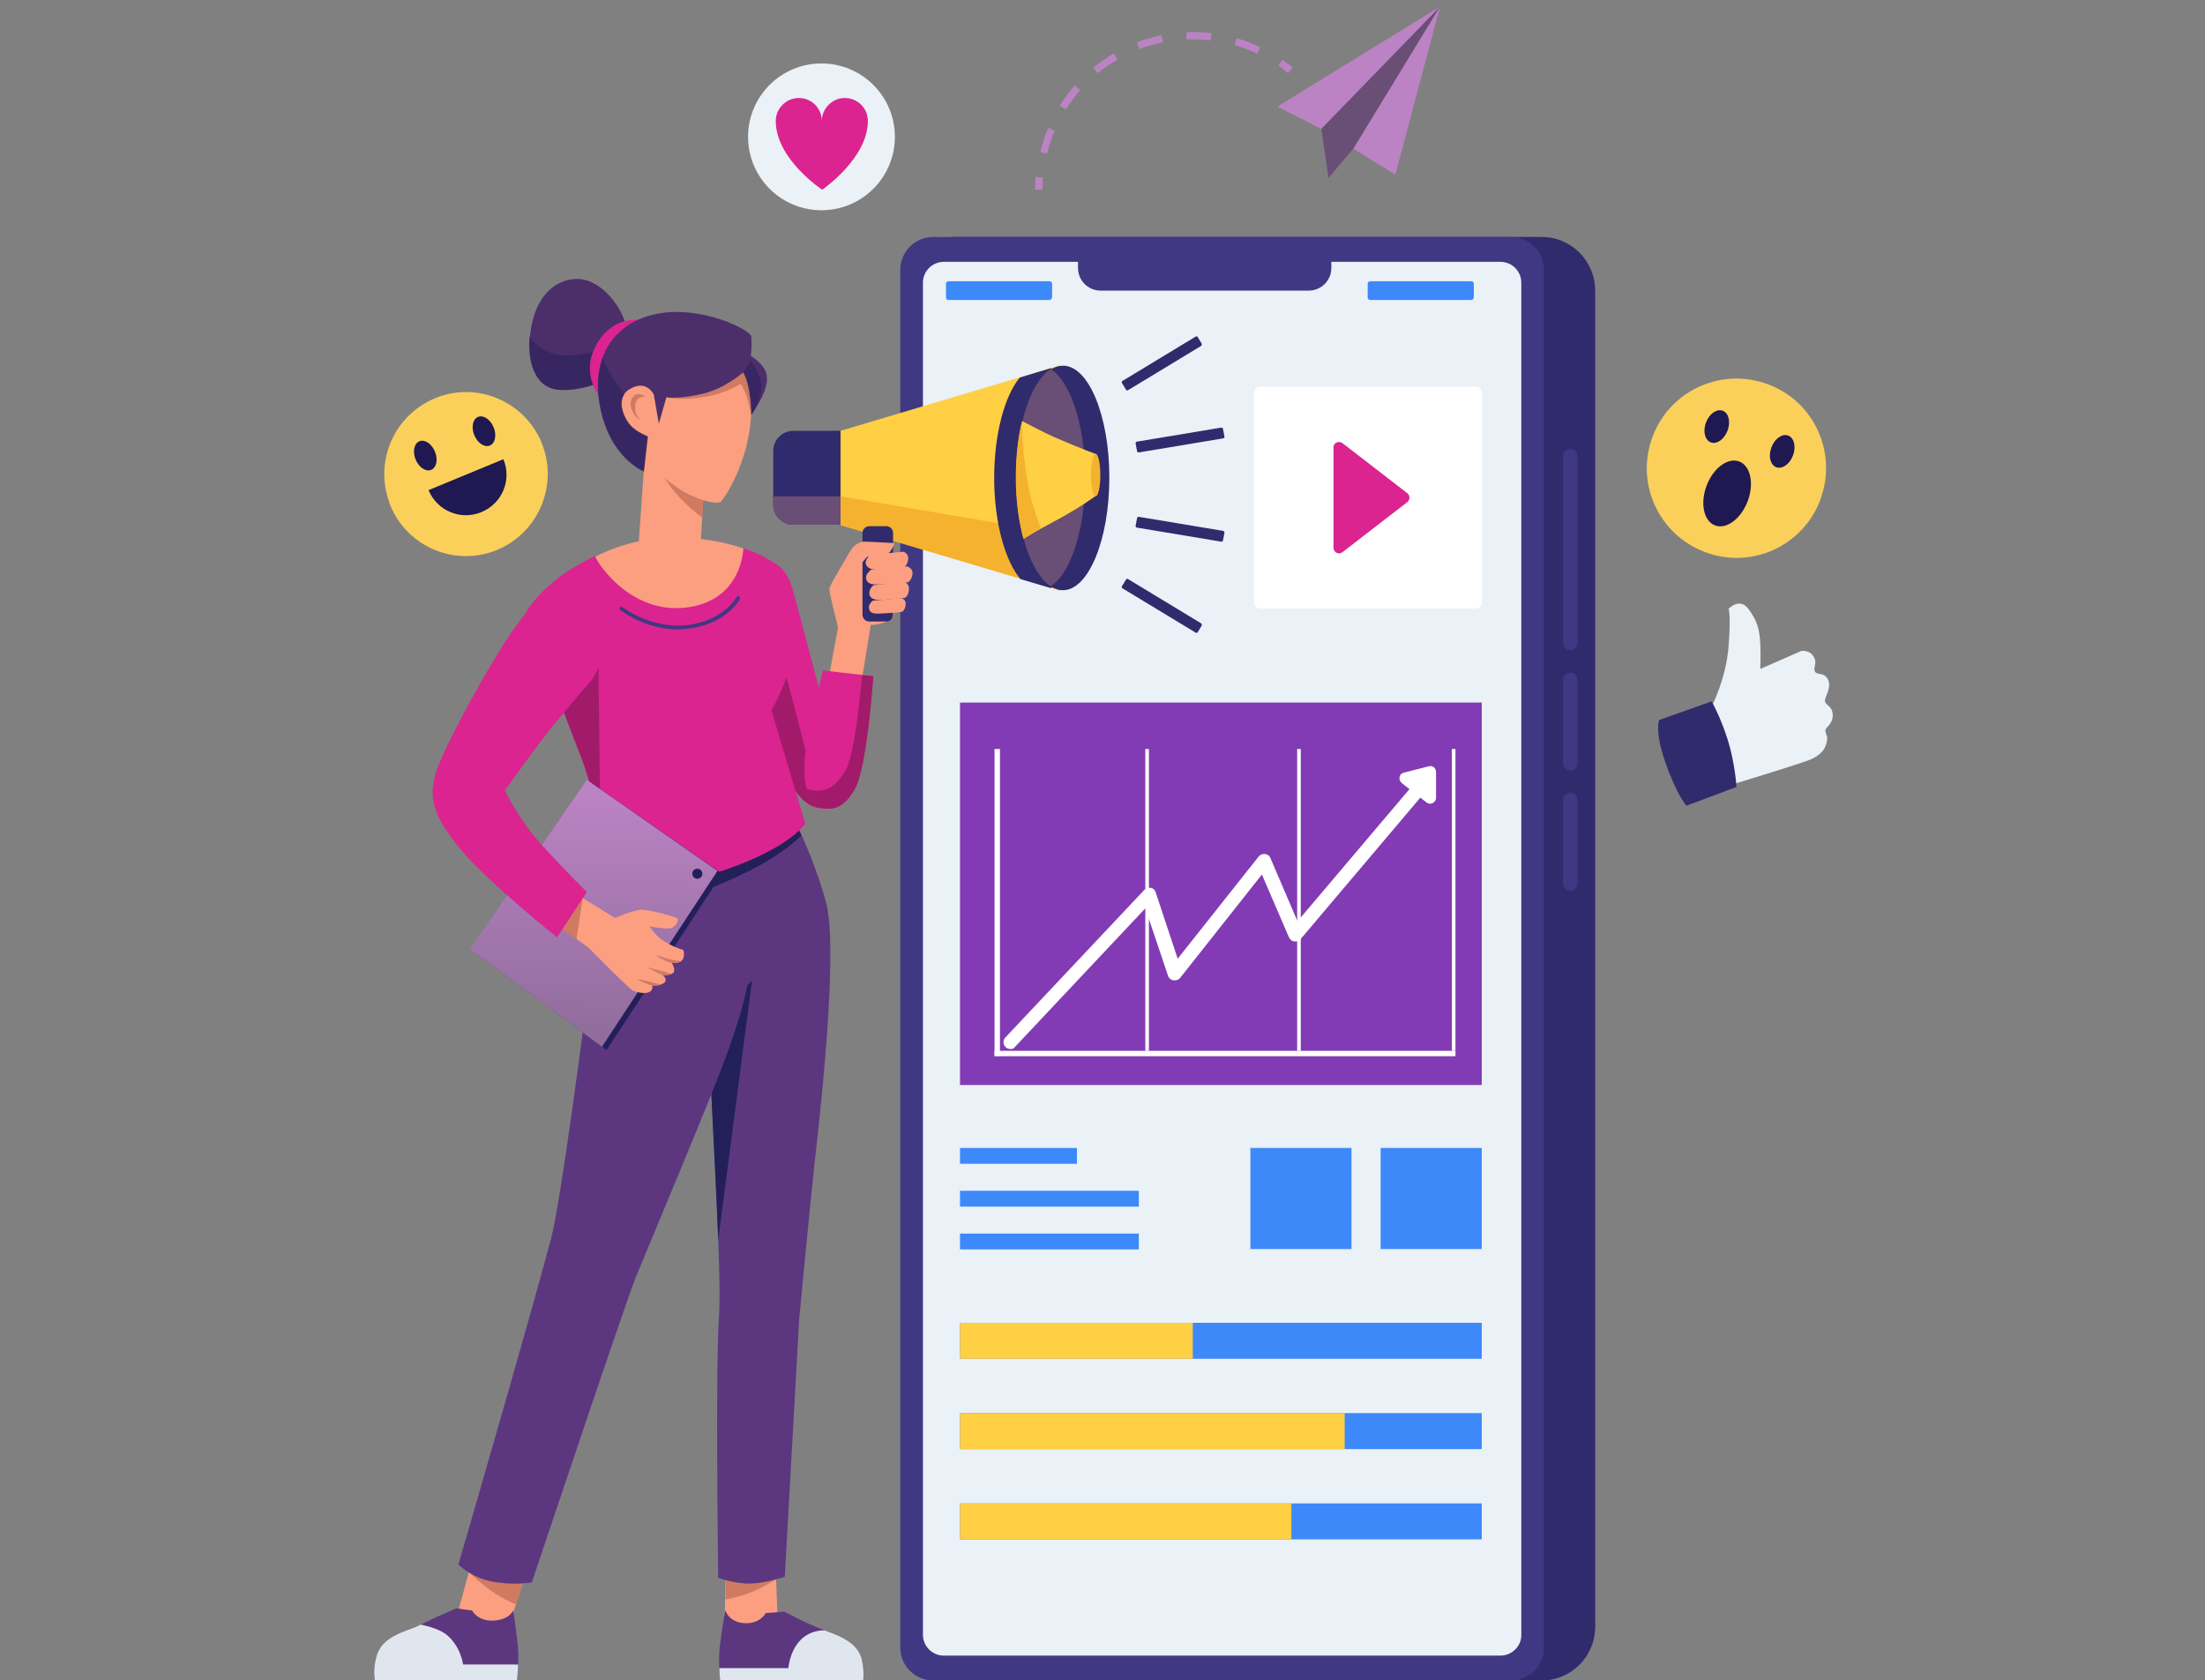 <svg fill="none" height="500" viewBox="0 0 656 500" width="656" xmlns="http://www.w3.org/2000/svg" xmlns:xlink="http://www.w3.org/1999/xlink"><rect x="0" y="0" width="656" height="500" fill="#808080" stroke="none"/><linearGradient id="a" gradientUnits="userSpaceOnUse" x1="176.142" x2="176.949" y1="326.9" y2="235.995"><stop offset="0" stop-color="#856792"/><stop offset="1" stop-color="#bb83c3"/></linearGradient><clipPath id="b"><path d="m0 0h656v500h-656z"/></clipPath><g clip-path="url(#b)"><path d="m380.023 31.725 13.06 6.637 2.141 14.666 7.387-8.778 12.524 7.707 13.274-49.992z" fill="#bb83c3"/><path d="m393.083 38.362 35.326-36.397-25.799 42.284-7.386 8.778z" fill="#694e75"/><path d="m310.12 56.453h-2.141c0-1.285 0-2.569.108-3.854l2.141.214c0 1.177-.108 2.462-.108 3.64z" fill="#bb83c3"/><path d="m311.511 45.749-2.033-.535c.642-2.462 1.391-4.817 2.355-7.172l1.926.856c-.963 2.248-1.712 4.496-2.248 6.851zm5.567-13.167-1.82-1.177c1.392-2.141 2.89-4.175 4.496-5.995l1.606 1.392c-1.499 1.82-2.997 3.747-4.282 5.781zm9.527-10.812-1.391-1.606c1.927-1.606 4.068-2.997 6.209-4.282l1.07 1.82c-2.034 1.178-4.068 2.569-5.888 4.068zm47.423-5.781c-2.141-1.07-4.389-1.927-6.744-2.569l.642-2.034c2.462.642 4.817 1.606 7.065 2.676zm-35.005-1.392-.749-2.034c2.355-.856 4.817-1.606 7.279-2.141l.428 2.141c-2.462.535-4.71 1.177-6.958 2.034zm21.196-2.569c-2.355-.321-4.818-.321-7.173-.321l-.107-2.141c2.462-.107 5.032 0 7.494.321z" fill="#bb83c3"/><path d="m383.234 21.769c-.963-.749-1.927-1.499-2.89-2.248l1.177-1.713c1.071.749 2.034 1.499 3.105 2.248z" fill="#bb83c3"/><path d="m244.393 62.556c12.06 0 21.838-9.777 21.838-21.838 0-12.061-9.778-21.838-21.838-21.838-12.061 0-21.838 9.777-21.838 21.838 0 12.061 9.777 21.838 21.838 21.838z" fill="#eaf1f7"/><path d="m258.201 36.007c0-3.854-3.104-6.851-6.851-6.851-3.746 0-6.851 3.104-6.851 6.851 0-3.854-3.104-6.851-6.851-6.851s-6.851 3.104-6.851 6.851c0 11.347 13.809 20.446 13.809 20.446s13.595-9.313 13.595-20.446z" fill="#db248f"/><path d="m542.844 144.019c-.321 1.606-.749 3.105-1.284 4.71-5.246 13.81-20.554 20.768-34.363 15.522-13.809-5.245-20.767-20.553-15.522-34.362 0-.107.107-.214.107-.321 5.352-13.596 20.553-20.34 34.256-15.201 12.31 4.603 19.054 17.235 16.806 29.652z" fill="#fad05b"/><path d="m510.237 156.335c3.374 1.275 7.718-1.952 9.703-7.206s.859-10.547-2.515-11.821c-3.374-1.275-7.718 1.951-9.703 7.206-1.984 5.254-.858 10.547 2.515 11.821z" fill="#201851"/><path d="m508.972 131.624c1.77.669 4-.897 4.982-3.496.982-2.6.344-5.249-1.426-5.917-1.77-.669-4.001.896-4.983 3.496-.982 2.599-.343 5.249 1.427 5.917z" fill="#201851"/><path d="m528.441 139.016c1.77.668 4.001-.897 4.983-3.496.982-2.6.343-5.249-1.426-5.918-1.77-.668-4.001.897-4.983 3.496-.982 2.6-.343 5.249 1.426 5.918z" fill="#201851"/><path d="m147.942 163.609c-12.418 5.139-26.656-.749-31.794-13.167-.214-.428-.321-.856-.428-1.284-4.282-12.097 1.606-25.585 13.595-30.616 11.454-4.818 24.514-.107 30.509 10.49.535.857.963 1.713 1.285 2.677 5.138 12.417-.75 26.655-13.167 31.9z" fill="#fad05b"/><path d="m128.291 139.805c1.584-.657 2.078-3.093 1.104-5.441-.974-2.349-3.047-3.72-4.631-3.063s-2.078 3.093-1.104 5.441 3.047 3.72 4.631 3.063z" fill="#201851"/><path d="m145.743 132.558c1.584-.657 2.078-3.093 1.104-5.442-.974-2.348-3.047-3.719-4.631-3.062s-2.078 3.093-1.104 5.441 3.047 3.719 4.631 3.063z" fill="#201851"/><path d="m149.761 136.633c2.569 6.102-.321 13.167-6.53 15.736-6.101 2.569-13.167-.321-15.736-6.53z" fill="#201851"/><path d="m509.23 210.176s4.282-8.136 5.032-17.877c.749-9.635 0-11.133 0-11.133s3.211-3.533 5.887 0c2.677 3.532 3.319 6.209 3.533 10.169.214 3.961 0 7.708 0 7.708l12.204-5.353s2.355-.428 3.639 1.606c1.285 2.034-.214 3.319.428 4.496.643 1.178 2.463.107 3.747 2.141 1.499 2.462-.963 5.567-.749 6.744.214 1.178 1.606 1.178 2.141 2.998.535 1.819-.214 3.425-1.499 4.71-1.285 1.284.214 2.034 0 3.639-.214 1.606-.749 4.496-5.888 6.316-5.138 1.82-21.945 6.958-21.945 6.958z" fill="#eaf1f7"/><path d="m509.231 208.678s2.676 4.71 4.817 11.561 2.569 13.916 2.569 13.916l-14.879 5.567s-2.891-2.997-6.423-13.274c-3.105-9.099-1.713-12.204-1.713-12.204z" fill="#302b6c"/><path d="m458.597 499.999h-174.703c-8.885 0-15.951-7.172-15.951-15.95v-397.579c0-8.885 7.173-15.95 15.951-15.95h174.703c8.885 0 15.95 7.172 15.95 15.95v397.579c0 8.885-7.172 15.95-15.95 15.95z" fill="#403882"/><path d="m458.597 499.999h-174.703c-8.885 0-15.951-7.172-15.951-15.95v-397.579c0-8.885 7.173-15.95 15.951-15.95h174.703c8.885 0 15.95 7.172 15.95 15.95v397.579c0 8.885-7.172 15.95-15.95 15.95z" fill="#232059" opacity=".54"/><path d="m467.268 193.412h-.215c-1.177 0-2.033-.964-2.033-2.034v-55.773c0-1.177.963-2.034 2.033-2.034h.215c1.177 0 2.033.964 2.033 2.034v55.773c0 1.177-.963 2.034-2.033 2.034z" fill="#403882"/><path d="m467.268 229.273h-.215c-1.177 0-2.033-.964-2.033-2.034v-25.05c0-1.177.963-2.034 2.033-2.034h.215c1.177 0 2.033.964 2.033 2.034v25.05c0 1.177-.963 2.034-2.033 2.034z" fill="#403882"/><path d="m467.268 265.027h-.215c-1.177 0-2.033-.963-2.033-2.033v-25.05c0-1.177.963-2.034 2.033-2.034h.215c1.177 0 2.033.964 2.033 2.034v25.05c0 1.07-.963 2.033-2.033 2.033z" fill="#403882"/><path d="m449.605 499.999h-172.028c-5.352 0-9.741-4.389-9.741-9.741v-409.997c0-5.353 4.389-9.742 9.741-9.742h172.028c5.352 0 9.741 4.389 9.741 9.742v410.104c0 5.352-4.389 9.634-9.741 9.634z" fill="#403882"/><path d="m446.393 492.613h-165.604c-3.426 0-6.209-2.783-6.209-6.209v-402.289c0-3.426 2.783-6.209 6.209-6.209h165.604c3.426 0 6.209 2.783 6.209 6.209v402.396c0 3.319-2.783 6.102-6.209 6.102z" fill="#eaf1f7"/><path d="m389.336 86.469h-61.874c-3.747 0-6.744-2.997-6.744-6.744v-8.457h75.362v8.457c0 3.747-2.997 6.744-6.744 6.744z" fill="#403882"/><g fill="#3d89fa"><path d="m285.606 393.593h155.22v10.705h-155.22z"/><path d="m285.606 420.462h155.22v10.705h-155.22z"/><path d="m285.606 447.331h155.22v10.705h-155.22z"/><path d="m312.261 89.253h-30.081c-.428 0-.749-.321-.749-.749v-4.068c0-.428.321-.749.749-.749h30.081c.428 0 .749.321.749.749v4.068c-.107.428-.428.749-.749.749z"/><path d="m437.722 89.253h-30.081c-.428 0-.749-.321-.749-.749v-4.068c0-.428.321-.749.749-.749h30.081c.428 0 .749.321.749.749v4.068c-.107.428-.321.749-.749.749z"/><path d="m285.606 341.567h34.79v4.71h-34.79z"/><path d="m285.606 354.306h53.203v4.71h-53.203z"/><path d="m285.606 367.045h53.203v4.71h-53.203z"/><path d="m410.746 341.567h30.08v30.081h-30.08z"/><path d="m371.994 341.567h30.081v30.081h-30.081z"/></g><path d="m285.606 393.593h69.261v10.705h-69.261z" fill="#ffcf44"/><path d="m285.606 420.462h114.436v10.705h-114.436z" fill="#ffcf44"/><path d="m285.606 447.331h98.592v10.705h-98.592z" fill="#ffcf44"/><path d="m439.007 181.101h-64.016c-1.07 0-1.927-.857-1.927-1.927v-62.195c0-1.071.857-1.927 1.927-1.927h64.016c1.07 0 1.926.856 1.926 1.927v62.195c0 1.07-.856 1.927-1.926 1.927z" fill="#fff"/><path d="m399.399 131.858 19.269 14.88c.856.642.856 2.034 0 2.676l-19.269 14.88c-1.07.857-2.676.107-2.676-1.284v-29.867c-.107-1.285 1.499-2.141 2.676-1.285z" fill="#db248f"/><path d="m285.606 209.041h155.221v113.793h-155.221z" fill="#823bb5"/><path d="m295.883 222.851h1.606v91.312h-1.606z" fill="#fff"/><path d="m295.883 312.664h137.129v1.606h-137.129z" fill="#fff"/><path d="m340.736 222.851h1.071v89.813h-1.071z" fill="#fff"/><path d="m385.911 222.851h1.071v89.813h-1.071z" fill="#fff"/><path d="m431.941 222.851h1.071v89.813h-1.071z" fill="#fff"/><path d="m300.593 312.129c-.535 0-1.071-.214-1.392-.535-.856-.749-.856-2.141-.107-2.89l41.321-43.89c.535-.535 1.285-.749 1.927-.642.749.107 1.285.642 1.499 1.391l6.53 19.697 24.086-30.402c.428-.535 1.177-.856 1.926-.749.75.107 1.392.535 1.606 1.285l8.029 18.733 33.72-39.822c.749-.856 2.034-.963 2.89-.214.857.749.964 2.034.215 2.89l-35.862 42.392c-.428.535-1.177.856-1.927.749-.749-.107-1.284-.535-1.605-1.285l-8.029-18.626-24.3 30.723c-.428.642-1.285.856-2.034.749s-1.392-.642-1.606-1.391l-6.744-20.019-38.966 41.428c0 .214-.535.428-1.177.428z" fill="#fff"/><path d="m417.597 229.916 7.494-1.927c1.07-.321 2.141.535 2.141 1.713v7.707c0 1.392-1.713 2.248-2.783 1.392l-7.387-5.781c-1.177-.963-.856-2.783.535-3.104z" fill="#fff"/><path d="m231.333 481.989s-3.854 3.532-9.42 2.997c-5.567-.535-6.316-2.997-6.316-2.997l.107-5.995.214-8.243 14.987.428v1.606z" fill="#fb9f80"/><path d="m231.011 469.785c-1.926 1.285-6.101 3.747-10.597 5.032-2.034.535-3.533.963-4.603 1.07l.214-8.242 14.986.428z" fill="#d07a62"/><path d="m243.108 339.079c-1.927 16.914-5.353 53.524-5.353 53.524l-4.282 76.54s-5.566 1.927-10.169 2.034c-4.711.107-9.635-1.713-9.635-1.713s-.856-62.409.214-77.503c.321-4.496.214-13.06-.214-23.015-.856-23.23-2.783-54.488-2.783-61.982 0-.642 0-1.284 0-2.034-.107-9.099-.535-29.117-.856-40.143-.108-4.603-.215-7.6-.215-7.6s22.374-11.883 26.12-14.238c0 0 1.071 2.141 2.57 5.567 2.248 5.138 5.459 12.953 7.386 20.553 3.104 12.739-.857 53.096-2.783 70.01z" fill="#5c3780"/><path d="m223.732 291.764-10.063 77.289c-.856-23.23-2.783-54.488-2.783-61.981 0-.643 0-1.285 0-2.034z" fill="#232059"/><path d="m238.397 248.622c-2.783 2.783-10.812 9.528-28.475 16.272-.107-4.604-.214-7.601-.214-7.601s22.373-11.882 26.12-14.237c0 0 1.07 2.141 2.569 5.566z" fill="#232059"/><path d="m256.596 500.722h-42.285s-.214-1.819-.321-4.389c-.107-2.248-.107-4.924.321-7.707.75-5.995 1.499-9.527 1.499-9.527s.856 3.532 5.567 3.853c4.817.322 6.422-2.997 6.422-2.997l5.567-.428s6.209 3.425 11.882 5.566c.107 0 .214.107.322.107 5.78 2.034 9.42 4.068 10.704 8.136.964 4.175.322 7.386.322 7.386z" fill="#5c3780"/><path d="m256.705 500.723h-42.395s-.213-1.82-.32-4.389h20.556s.321-4.71 3.319-8.029c1.391-1.606 3.854-3.211 7.386-3.211.107 0 .214.107.321.107 5.781 2.034 9.421 4.068 10.705 8.136 1.071 4.174.428 7.386.428 7.386z" fill="#e0e6ee"/><path d="m156.292 468.715-2.784 8.671-3.425 10.598s-5.246.535-8.885-.75c-3.64-1.284-5.781-4.496-5.781-4.496l4.068-14.987 1.07-4.067z" fill="#fb9f80"/><path d="m156.291 468.715-2.783 8.671c-1.07-.428-2.462-1.07-4.389-2.141-4.175-2.355-7.814-5.78-9.527-7.386l1.07-4.068z" fill="#d07a62"/><path d="m222.447 250.121v42.284s-.749 6.102-5.781 20.126c-5.031 14.023-23.978 58.769-27.618 67.761-3.533 8.992-30.83 90.564-30.83 90.564s-5.781.963-11.99-.322c-6.208-1.177-9.848-5.031-9.848-5.031s20.66-70.973 27.511-96.772c3.105-11.561 10.063-66.37 12.525-84.247.642-4.817 1.392-9.099 2.141-12.846 2.034-10.063 3.961-15.843 3.961-15.843z" fill="#5c3780"/><path d="m222.447 250.121v9.206c-5.566 2.784-12.738 5.888-21.838 8.778-7.814 2.462-15.2 3.533-21.838 3.64 2.034-10.063 3.961-15.843 3.961-15.843z" fill="#232059"/><path d="m154.15 495.263c-.107 2.783-.321 4.71-.321 4.71h-42.285s-.749-3.211.536-7.386c1.284-4.175 4.817-6.102 10.705-8.136.856-.321 1.605-.642 2.355-1.07 4.389-2.141 10.597-4.818 10.597-4.818l4.711.643s1.605 3.211 6.423 2.997c4.817-.321 5.78-2.997 5.78-2.997s.535 2.676 1.178 8.564c.428 2.676.428 5.352.321 7.493z" fill="#5c3780"/><path d="m154.15 495.263c-.107 2.783-.321 4.71-.321 4.71h-42.285s-.749-3.211.536-7.386c1.284-4.175 4.817-6.102 10.705-8.136.856-.321 1.605-.642 2.355-1.07 3.104.642 6.101 1.713 7.707 2.997 4.282 3.533 4.924 8.885 4.924 8.885z" fill="#e0e6ee"/><path d="m363.859 130.441-25.05 4.175c-.214 0-.535-.107-.535-.428l-.428-2.248c0-.214.107-.536.428-.536l25.049-4.175c.214 0 .536.108.536.429l.428 2.248c0 .214-.107.535-.428.535z" fill="#302b6c"/><path d="m357.329 102.929-21.731 13.167c-.214.107-.536.107-.643-.214l-1.177-1.927c-.107-.214-.107-.535.214-.642l21.731-13.167c.214-.107.535-.107.642.214l1.178 1.927c0 .214 0 .535-.214.642z" fill="#302b6c"/><path d="m363.859 157.952-25.05-4.175c-.214 0-.535.107-.535.429l-.428 2.248c0 .214.107.535.428.535l25.049 4.175c.214 0 .536-.107.536-.428l.428-2.249c0-.214-.107-.428-.428-.535z" fill="#302b6c"/><path d="m357.329 185.463-21.731-13.167c-.214-.107-.536-.107-.643.215l-1.177 1.926c-.107.215-.107.536.214.643l21.731 13.167c.214.107.535.107.642-.214l1.178-1.927c0-.214 0-.536-.214-.643z" fill="#302b6c"/><path d="m250.066 128.192v27.94h-14.023c-3.319 0-5.995-2.676-5.995-5.995v-15.95c0-3.318 2.676-5.995 5.995-5.995z" fill="#302b6c"/><path d="m315.366 108.71v67.013l-2.783-.857-8.992-2.676-53.525-15.95v-28.047l53.418-15.95 9.206-2.784z" fill="#ffcf44"/><path d="m315.366 158.809v16.914l-2.783-.857-8.992-2.676-53.525-15.95v-8.564z" fill="#f4b22f"/><path d="m330.032 142.109c0 18.52-6.209 33.506-13.81 33.506-1.177 0-2.462-.428-3.532-1.07-3.319-2.141-6.209-7.279-8.029-14.131-1.392-5.245-2.248-11.454-2.248-18.198 0-6.102.642-11.882 1.82-16.806 1.82-7.601 4.817-13.275 8.457-15.523 1.177-.749 2.355-1.07 3.532-1.07 7.601-.107 13.81 14.88 13.81 33.292z" fill="#302b6c"/><path d="m315.365 111.6v61.125c-.856.964-1.82 1.713-2.783 2.248l-8.992-2.676c-4.603-5.459-7.815-16.914-7.815-30.081 0-13.06 3.105-24.407 7.601-29.866l9.206-2.784c1.071.429 1.927 1.071 2.783 2.034z" fill="#302b6c"/><path d="m322.859 142.109c0 15.522-4.389 28.582-10.277 32.329-5.887-3.747-10.276-16.807-10.276-32.329s4.389-28.582 10.276-32.329c5.888 3.747 10.277 16.807 10.277 32.329z" fill="#694e75"/><path d="m325.963 135.044v12.525s-5.031 3.747-13.167 8.029c-.963.535-1.926 1.07-2.997 1.605-1.713.964-3.533 2.034-5.245 3.105-1.392-5.246-2.248-11.455-2.248-18.199 0-6.101.642-11.882 1.82-16.806 2.89 1.498 6.101 3.211 9.42 4.71 8.885 3.854 12.417 5.031 12.417 5.031z" fill="#ffcf44"/><path d="m309.692 157.203c-1.713.964-3.533 2.034-5.246 3.105-1.391-5.246-2.248-11.455-2.248-18.199 0-6.101.643-11.882 1.82-16.806 0 0 0 11.668 2.676 22.908 1.178 4.068 2.141 6.958 2.998 8.992z" fill="#f4b22f"/><path d="m325.964 147.676c.769 0 1.392-2.828 1.392-6.316s-.623-6.316-1.392-6.316-1.392 2.828-1.392 6.316.623 6.316 1.392 6.316z" fill="#f4b22f"/><path d="m250.066 147.676v8.457h-14.023c-3.319 0-5.995-2.677-5.995-5.995v-2.462z" fill="#694e75"/><path d="m243.964 240.38c-.321 0-.642-.107-.964-.107-4.924-1.071-8.563-7.387-12.952-17.664-4.282-10.169-9.635-34.148-10.384-39.393-.321-2.249-.642-5.567-.107-8.564.642-3.961 2.569-7.387 7.707-7.815 2.784-.214 6.637 2.248 8.243 7.493 1.606 5.246 15.094 56.629 15.522 59.734.428 2.89-2.676 6.637-7.065 6.316z" fill="#db248f"/><path d="m243.964 240.38c-.321 0-.642-.107-.964-.107-4.924-1.07-8.563-7.386-12.952-17.663-4.282-10.17-9.635-34.149-10.384-39.394-.321-2.248-.642-5.567-.107-8.564.321-.107.642-.107.963-.107 2.783-.214 6.637 2.248 8.243 7.493 1.499 4.818 13.167 49.564 15.201 58.342z" fill="#a21b6a"/><path d="m245.784 205.91 3.533-19.268s-2.676-10.384-2.569-11.454c.107-1.071 3.746-6.852 3.746-6.852l17.342-2.676s-1.82 17.77-2.141 17.984c-.856.643-1.391 1.499-4.817 2.141-1.285.214-1.82.107-1.82.107l-2.997 18.52z" fill="#fb9f80"/><path d="m263.661 184.929h-5.031c-1.178 0-2.034-.964-2.034-2.034v-24.301c0-1.177.963-2.033 2.034-2.033h5.031c1.177 0 2.034.963 2.034 2.033v24.301c0 1.07-.857 2.034-2.034 2.034z" fill="#302b6c"/><path d="m255.418 168.657 2.569-2.997s3.105.214 5.139-.321c2.033-.535 2.997-3.747 2.997-3.747s-7.708-.428-8.992-.428c-1.285 0-2.248.642-3.212 1.499-.963.856-6.315 10.705-6.315 10.705s2.89.428 5.566-.643c2.569-1.07 2.248-4.068 2.248-4.068z" fill="#fb9f80"/><path d="m258.951 165.125s-1.605 1.177-1.391 2.569c.321 1.391 1.82 1.82 3.318 1.82 1.499 0 7.708-.536 8.029-.643s1.177-1.177 1.284-2.569c.107-1.499-1.177-2.141-1.605-2.141s-9.635.964-9.635.964z" fill="#fb9f80"/><path d="m259.165 169.513s-1.713 1.178-1.499 2.569c.321 1.82 1.927 1.82 3.64 1.82 1.712 0 8.349-.535 8.778-.642.428-.107 1.284-1.178 1.391-2.569.107-1.499-1.284-2.141-1.713-2.141-.428 0-10.597.963-10.597.963z" fill="#fb9f80"/><path d="m259.7 178.72s-1.392.963-1.178 2.248c.214 1.606 1.606 1.606 2.891 1.606 1.284 0 6.637-.428 6.958-.535.321-.108 1.07-1.071 1.07-2.248.107-1.285-.963-1.82-1.391-1.82-.321 0-8.35.749-8.35.749z" fill="#fb9f80"/><path d="m259.914 174.117s-1.284.856-1.284 2.355c0 1.713 1.713 2.034 3.104 2.034 1.392 0 7.173-.535 7.494-.643.428-.107 1.177-1.177 1.177-2.569.107-1.498-1.07-2.141-1.498-2.141-.429 0-8.993.964-8.993.964z" fill="#fb9f80"/><path d="m240.11 220.897c1.178-6.316 4.71-21.41 4.71-21.41l14.987 1.713s-1.82 27.19-5.46 33.506c-3.639 6.423-7.065 6.209-10.49 5.781-3.426-.642-5.888-8.778-3.747-19.59z" fill="#db248f"/><path d="m259.808 201.2s-1.82 27.19-5.46 33.506c-3.64 6.423-7.065 6.209-10.491 5.674-1.712-.214-3.211-2.355-3.961-5.781.322.214.643.321 1.071.428 3.426.536 6.744.643 10.491-5.673 2.676-4.603 4.282-20.339 5.031-28.475z" fill="#a21b6a"/><path d="m174.168 167.372s10.17-7.065 25.049-7.386c16.272-.321 25.906 4.817 25.906 4.817s-3.747 17.77-22.159 19.055c-19.483 1.606-28.796-16.486-28.796-16.486z" fill="#fb9f80"/><path d="m239.575 245.09s-4.282 6.958-23.765 13.702-35.861 2.248-35.861 2.248-.321-4.817-1.285-11.454c-1.07-7.279-2.783-16.699-5.78-24.3-1.499-3.747-3.212-8.457-5.139-13.381l-1.177-3.104-1.392-3.64-2.141-5.781c-3.532-9.527-6.423-17.449-6.423-17.449s2.462-4.389 8.885-9.527c4.925-3.961 11.562-6.958 11.562-6.958s.642 2.248 4.71 6.53 11.454 9.741 21.517 8.885c17.663-1.606 17.877-17.77 17.877-17.77s2.676.963 4.603 1.82c1.927.856 5.031 2.89 5.031 2.89l-1.606 12.096s4.603 15.737 5.246 18.52c.642 2.783-4.924 12.953-4.924 12.953z" fill="#db248f"/><path d="m201.787 187.284c-9.849 0-17.128-5.674-17.235-5.781-.214-.214-.321-.535-.107-.749s.535-.321.749-.107c.107.107 9.635 7.386 21.303 5.031 9.313-1.927 12.632-7.921 12.632-8.028.107-.214.428-.322.749-.214.214.107.321.428.214.749s-3.425 6.637-13.381 8.564c-1.713.321-3.426.535-4.924.535z" fill="#403882"/><path d="m178.664 249.586c-1.07-7.279-2.783-16.699-5.78-24.3-1.499-3.746-3.212-8.456-5.139-13.381l-1.177-3.104-1.392-3.64-2.141-5.78 14.987-2.891z" fill="#a21b6a"/><path d="m175.988 232.993 38.859 26.976-34.363 52.454-39.287-29.01z" fill="#232059"/><path d="m174.597 232.03 38.858 27.084-34.362 52.346-39.287-29.01z" fill="url(#a)"/><path d="m207.461 261.468c.827 0 1.498-.671 1.498-1.499 0-.827-.671-1.498-1.498-1.498-.828 0-1.499.671-1.499 1.498 0 .828.671 1.499 1.499 1.499z" fill="#232059"/><path d="m203.178 285.341c-.107.214-.321.428-.535.642-1.07.749-2.783.535-2.783.535s1.178 1.82.535 2.783c-.107.214-.321.321-.535.429-.963.535-2.676.428-2.676.428s1.605 1.177.428 2.248c-.214.214-.535.321-.749.428-1.285.535-2.891.321-2.891.321.107.107.428 1.285-.642 1.927-1.178.749-3.64.214-4.817-.214-1.178-.428-13.381-12.846-13.381-12.846l-3.533-2.569-6.316-4.496 5.567-9.206v-.107l12.096 7.493s5.246-2.248 7.708-2.462c2.462-.107 10.812 2.248 11.026 2.676.214.321-.535 2.676-2.462 2.89-1.927.215-5.995-.642-5.995-.642s1.606 2.783 4.603 4.603 5.46 2.462 5.46 2.462.535 1.499-.108 2.677z" fill="#fb9f80"/><path d="m202.536 285.983c-1.07.749-2.783.535-2.783.535s-1.071-.321-2.462-.963c-1.392-.643-2.034-1.392-2.034-1.392s3.104 1.178 5.673 1.606c.75.107 1.285.107 1.606.214z" fill="#d07a62"/><path d="m199.86 289.73c-.963.535-2.676.428-2.676.428s-1.499-.643-2.676-1.285c-1.285-.642-1.927-1.07-1.927-1.07s3.533.963 5.781 1.498c.642.322 1.177.429 1.498.429z" fill="#d07a62"/><path d="m196.756 292.941c-1.285.535-2.891.321-2.891.321s-1.177-.428-2.462-.963c-1.284-.535-1.713-1.07-1.713-1.07s2.463.642 4.818 1.177c.856.214 1.605.428 2.248.535z" fill="#d07a62"/><path d="m173.311 267.57-1.819 11.99-6.316-4.496 5.566-9.207z" fill="#d07a62"/><path d="m175.881 202.485s-11.133 12.739-16.914 20.66c-5.78 7.922-8.778 11.99-8.778 11.99s4.068 8.778 11.454 16.806c7.387 8.029 12.953 13.489 12.953 13.489l-8.885 13.488s-20.874-16.7-28.796-26.334c-7.921-9.635-9.313-14.773-7.493-21.838 1.713-6.958 16.806-34.47 23.658-43.89 6.851-9.42 8.349-10.384 8.349-10.384s8.778-5.031 15.094 5.138c7.065 11.562-.642 20.875-.642 20.875z" fill="#db248f"/><path d="m186.264 127.23c2.141 4.924 6.316 11.454 13.596 16.699 7.279 5.246 13.488 6.209 14.558 5.353 1.071-.857 10.063-14.024 8.992-30.83-1.07-16.807-11.561-22.909-23.55-20.661-11.99 2.141-20.768 13.381-13.596 29.439z" fill="#fb9f80"/><path d="m192.045 132.688-2.141 30.509s2.034 8.35 10.063 8.029 8.564-10.705 8.564-10.705l.963-17.449z" fill="#fb9f80"/><path d="m209.174 148.853s-3.747-1.285-5.995-2.676c-2.248-1.392-5.567-3.961-5.567-3.961s2.677 3.961 5.567 6.851c3.961 3.854 5.78 4.924 5.78 4.924z" fill="#d07a62"/><path d="m198.361 118.238s8.35.214 13.381-1.927c5.032-2.141 9.421-5.567 9.421-5.567s1.07 1.499 1.712 5.246c.75 4.389.536 7.279.536 7.279s-.857-4.603-1.713-6.53-1.392-2.569-1.392-2.569-3.96 2.89-11.026 3.961c-7.065 1.177-10.919.107-10.919.107z" fill="#d07a62"/><path d="m192.046 118.131s-2.141-2.034-3.747 0c-1.606 2.033 0 4.817.749 5.673.75.856 1.82 1.285 1.82 1.285s-2.462-1.392-1.82-4.818c.536-2.783 2.998-2.14 2.998-2.14z" fill="#d07a62"/><path d="m187.014 99.397-.321.749-6.423 13.06s-8.243 3.64-14.773 2.676c-6.423-.963-8.35-8.35-7.922-14.88 0-.321 0-.642.107-.856.536-6.316 3.212-14.773 11.241-16.807 8.349-2.141 14.237 6.423 15.843 9.634 1.498 3.104 2.248 6.423 2.248 6.423z" fill="#4c2e6b"/><path d="m186.586 100.146-6.423 13.06s-8.242 3.64-14.772 2.677c-6.423-.964-8.35-8.35-7.922-14.88 0-.321 0-.642.107-.857 2.034 2.891 5.781 6.102 12.418 5.567 9.848-.749 15.201-4.496 16.592-5.567z" fill="#232059" opacity=".49"/><path d="m191.296 95.329s-8.243-1.927-13.381 6.423c-6.316 10.062 1.713 17.77 1.713 17.77z" fill="#db248f"/><path d="m224.053 122.627c-.214.321-.321.535-.428.642 0 .107-.107.107-.107.107s-.107-8.778-2.462-12.525c0 0-5.781 5.032-12.418 6.423-6.637 1.499-10.384.964-10.384.964l-2.248 7.814-1.499-8.671s-2.141-4.496-6.958-1.713c-.856.429-1.498 1.071-1.927 1.713-1.926 2.998.322 7.494 1.927 9.206 1.82 2.034 5.139 3.319 5.139 3.319l-1.178 10.384s-10.17-3.961-13.06-19.483c-1.07-5.567-.642-10.277.749-14.238 2.57-7.172 8.564-11.668 16.165-13.167 13.06-2.676 27.94 4.71 28.154 6.744.214 1.927-.107 5.781-.107 5.781s4.389 2.569 4.71 5.995c.535 3.746-2.783 8.778-4.068 10.705z" fill="#4c2e6b"/><path d="m192.795 129.799-1.177 10.383s-10.17-3.961-13.06-19.483c-1.071-5.566-.643-10.276.749-14.237.749 2.141 2.462 5.673 6.423 10.919-1.927 2.997.321 7.493 1.927 9.206 1.82 2.034 5.138 3.212 5.138 3.212z" fill="#232059" opacity=".49"/><path d="m226.408 116.418c-.535 3.104-1.606 5.138-2.248 6.102-.214.321-.321.428-.428.535 0 .107-.214.321-.214.321s.107-9.099-2.248-12.846c0 0 1.498-1.82 1.712-2.462.321-.642.321-.642.321-.642s3.854 4.496 3.105 8.992z" fill="#232059" opacity=".49"/></g></svg>